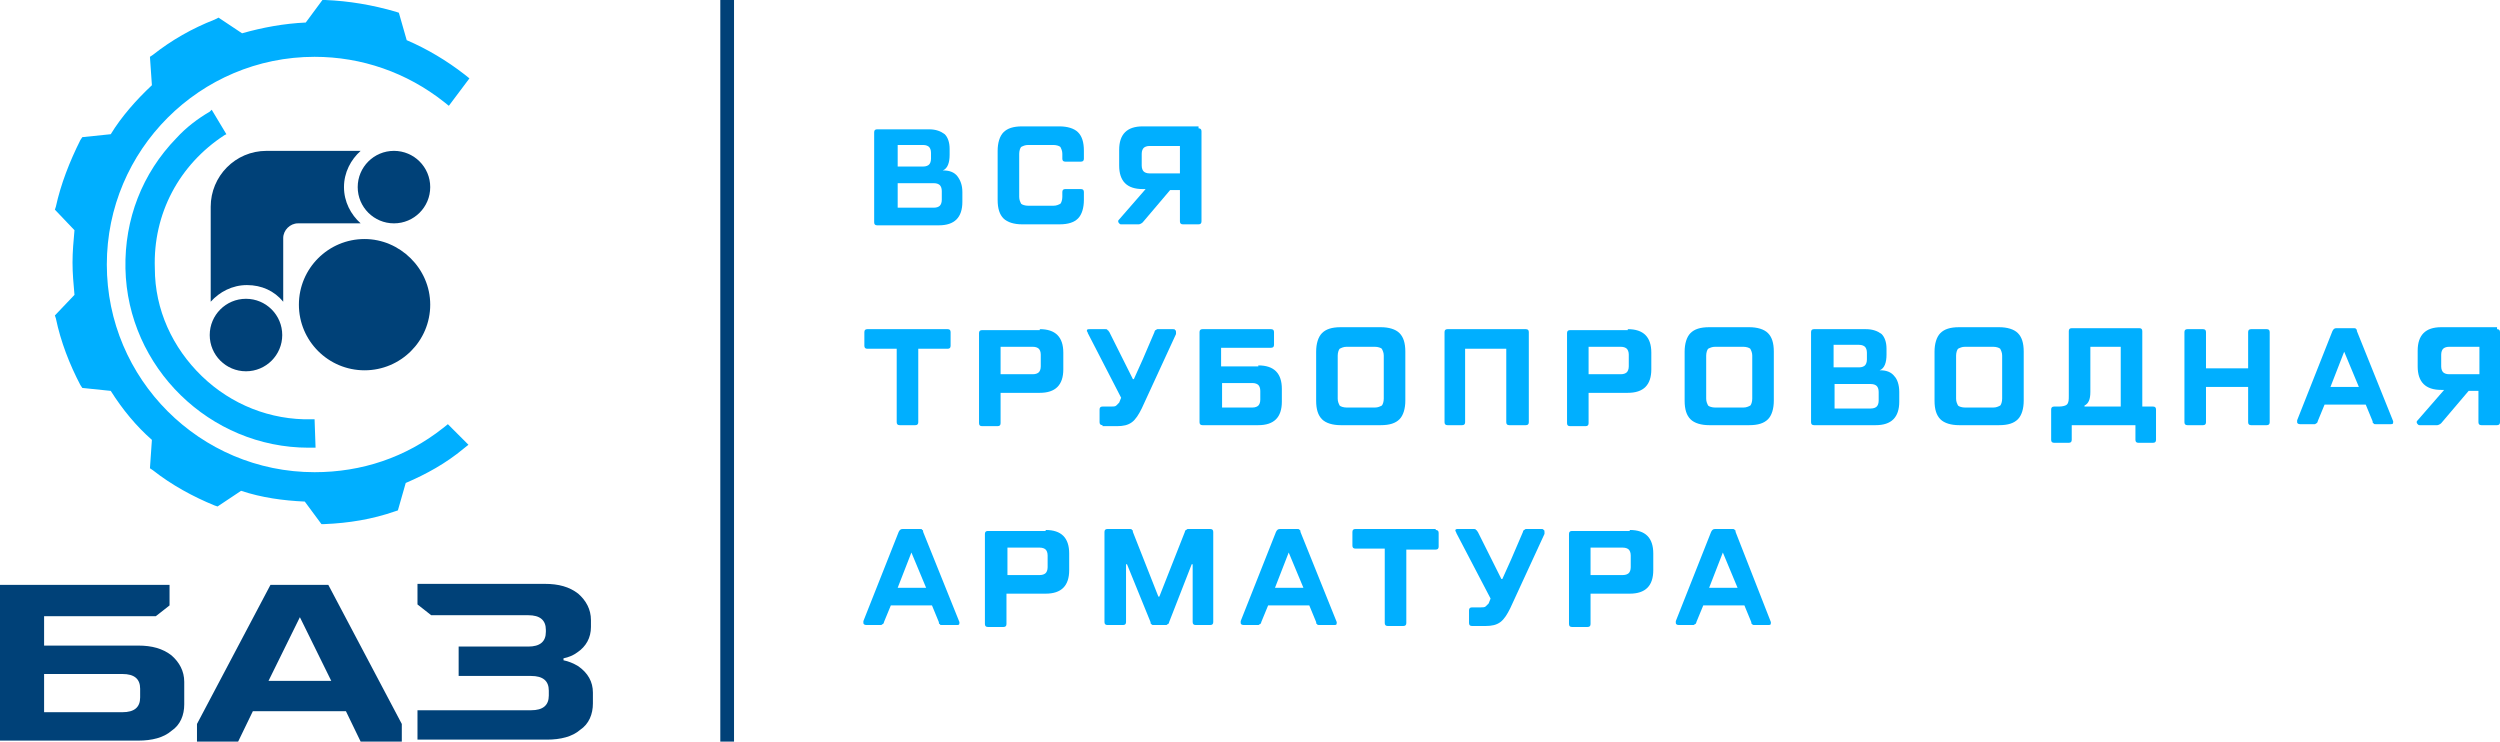 <svg width="327" height="97" viewBox="0 0 327 97" fill="none" xmlns="http://www.w3.org/2000/svg">
<path d="M123.442 22.296C124.211 22.296 124.852 22.552 125.237 23.065C125.621 23.577 125.878 24.218 125.878 25.115V26.396C125.878 27.421 125.621 28.19 125.109 28.703C124.596 29.215 123.827 29.472 122.801 29.472H114.726C114.469 29.472 114.341 29.343 114.341 29.087V17.299C114.341 17.042 114.469 16.914 114.726 16.914H121.519C122.417 16.914 123.058 17.17 123.57 17.555C123.955 17.939 124.211 18.58 124.211 19.477V20.246C124.211 21.271 123.955 22.04 123.314 22.296H123.442ZM117.417 18.964V21.783H120.75C121.135 21.783 121.391 21.655 121.519 21.527C121.648 21.399 121.776 21.143 121.776 20.758V19.989C121.776 19.605 121.648 19.349 121.519 19.221C121.391 19.093 121.135 18.964 120.75 18.964H117.417ZM123.186 24.987C123.186 24.602 123.058 24.346 122.929 24.218C122.801 24.09 122.545 23.962 122.16 23.962H117.417V27.165H122.16C122.545 27.165 122.801 27.037 122.929 26.909C123.058 26.781 123.186 26.524 123.186 26.14V24.987Z" fill="#00AFFF"/>
<path d="M133.697 29.343C132.672 29.343 131.774 29.087 131.261 28.575C130.749 28.062 130.492 27.293 130.492 26.14V19.733C130.492 18.708 130.749 17.811 131.261 17.299C131.774 16.786 132.543 16.53 133.697 16.53H138.568C139.593 16.53 140.491 16.786 141.004 17.299C141.516 17.811 141.773 18.58 141.773 19.733V20.758C141.773 21.015 141.644 21.143 141.388 21.143H139.337C139.081 21.143 138.953 21.015 138.953 20.758V20.118C138.953 19.733 138.824 19.477 138.696 19.221C138.568 19.093 138.183 18.964 137.799 18.964H134.466C134.082 18.964 133.825 19.093 133.569 19.221C133.441 19.349 133.312 19.733 133.312 20.118V25.756C133.312 26.14 133.441 26.396 133.569 26.653C133.697 26.781 134.082 26.909 134.466 26.909H137.799C138.183 26.909 138.44 26.781 138.696 26.653C138.824 26.524 138.953 26.14 138.953 25.756V25.115C138.953 24.859 139.081 24.73 139.337 24.73H141.388C141.644 24.73 141.773 24.859 141.773 25.115V26.14C141.773 27.165 141.516 28.062 141.004 28.575C140.491 29.087 139.722 29.343 138.568 29.343H133.697Z" fill="#00AFFF"/>
<path d="M156.77 16.786C157.027 16.786 157.155 16.914 157.155 17.17V28.959C157.155 29.215 157.027 29.343 156.77 29.343H154.719C154.463 29.343 154.335 29.215 154.335 28.959V24.859H153.053L149.464 29.087C149.336 29.215 149.079 29.343 148.951 29.343H146.644C146.515 29.343 146.515 29.343 146.387 29.215C146.387 29.215 146.259 29.087 146.259 28.959C146.259 28.831 146.259 28.831 146.387 28.703L149.848 24.73H149.464C148.438 24.73 147.669 24.474 147.156 23.962C146.644 23.449 146.387 22.68 146.387 21.655V19.605C146.387 18.58 146.644 17.811 147.156 17.299C147.669 16.786 148.438 16.53 149.464 16.53H156.77V16.786ZM154.335 22.68V19.093H150.361C149.976 19.093 149.72 19.221 149.592 19.349C149.464 19.477 149.336 19.733 149.336 20.118V21.655C149.336 22.04 149.464 22.296 149.592 22.424C149.72 22.552 149.976 22.68 150.361 22.68H154.335Z" fill="#00AFFF"/>
<path d="M123.955 43.054C124.211 43.054 124.339 43.182 124.339 43.439V45.233C124.339 45.489 124.211 45.617 123.955 45.617H120.109V55.227C120.109 55.483 119.981 55.612 119.725 55.612H117.674C117.417 55.612 117.289 55.483 117.289 55.227V45.617H113.444C113.187 45.617 113.059 45.489 113.059 45.233V43.439C113.059 43.182 113.187 43.054 113.444 43.054H123.955Z" fill="#00AFFF"/>
<path d="M136.004 43.054C137.03 43.054 137.799 43.31 138.312 43.823C138.824 44.336 139.081 45.104 139.081 46.13V48.308C139.081 49.333 138.824 50.102 138.312 50.614C137.799 51.127 137.03 51.383 136.004 51.383H130.877V55.355C130.877 55.612 130.749 55.74 130.492 55.74H128.441C128.185 55.74 128.057 55.612 128.057 55.355V43.567C128.057 43.31 128.185 43.182 128.441 43.182H136.004V43.054ZM136.132 46.386C136.132 46.001 136.004 45.745 135.876 45.617C135.748 45.489 135.492 45.361 135.107 45.361H130.877V48.949H135.107C135.492 48.949 135.748 48.82 135.876 48.692C136.004 48.564 136.132 48.308 136.132 47.923V46.386Z" fill="#00AFFF"/>
<path d="M144.208 55.612C143.952 55.612 143.824 55.483 143.824 55.227V53.561C143.824 53.305 143.952 53.177 144.208 53.177H145.362C145.618 53.177 145.875 53.177 146.003 53.049C146.131 52.921 146.259 52.793 146.387 52.664L146.644 52.024L142.285 43.567C142.285 43.439 142.157 43.31 142.157 43.31C142.157 43.054 142.285 43.054 142.542 43.054H144.593C144.721 43.054 144.849 43.054 144.849 43.182C144.977 43.182 144.977 43.31 145.105 43.439L148.182 49.589H148.31L149.464 47.026L151.002 43.439C151.002 43.31 151.13 43.182 151.13 43.182C151.258 43.182 151.258 43.054 151.387 43.054H153.437C153.566 43.054 153.694 43.054 153.694 43.182C153.822 43.182 153.822 43.31 153.822 43.439C153.822 43.567 153.822 43.567 153.822 43.695L149.336 53.433C148.951 54.202 148.566 54.843 148.054 55.227C147.541 55.612 146.9 55.74 146.131 55.74H144.208V55.612Z" fill="#00AFFF"/>
<path d="M164.59 47.795C165.615 47.795 166.384 48.051 166.897 48.564C167.41 49.077 167.666 49.845 167.666 50.87V52.536C167.666 53.561 167.41 54.33 166.897 54.843C166.384 55.355 165.615 55.612 164.59 55.612H157.283C157.027 55.612 156.898 55.483 156.898 55.227V43.439C156.898 43.182 157.027 43.054 157.283 43.054H166.256C166.512 43.054 166.641 43.182 166.641 43.439V45.104C166.641 45.361 166.512 45.489 166.256 45.489H159.719V47.923H164.59V47.795ZM164.846 51.127C164.846 50.742 164.718 50.486 164.59 50.358C164.461 50.23 164.205 50.102 163.82 50.102H159.847V53.305H163.82C164.205 53.305 164.461 53.177 164.59 53.049C164.718 52.921 164.846 52.664 164.846 52.28V51.127Z" fill="#00AFFF"/>
<path d="M175.357 55.612C174.332 55.612 173.434 55.355 172.922 54.843C172.409 54.33 172.152 53.561 172.152 52.408V46.001C172.152 44.976 172.409 44.079 172.922 43.567C173.434 43.054 174.203 42.798 175.357 42.798H180.613C181.638 42.798 182.535 43.054 183.048 43.567C183.561 44.079 183.817 44.848 183.817 46.001V52.408C183.817 53.433 183.561 54.33 183.048 54.843C182.535 55.355 181.766 55.612 180.613 55.612H175.357ZM179.844 53.305C180.228 53.305 180.485 53.177 180.741 53.049C180.869 52.921 180.997 52.536 180.997 52.152V46.514C180.997 46.13 180.869 45.873 180.741 45.617C180.613 45.489 180.228 45.361 179.844 45.361H176.126C175.742 45.361 175.485 45.489 175.229 45.617C175.101 45.745 174.973 46.13 174.973 46.514V52.152C174.973 52.536 175.101 52.793 175.229 53.049C175.357 53.177 175.742 53.305 176.126 53.305H179.844Z" fill="#00AFFF"/>
<path d="M189.329 55.612C189.073 55.612 188.945 55.483 188.945 55.227V43.439C188.945 43.182 189.073 43.054 189.329 43.054H199.584C199.84 43.054 199.969 43.182 199.969 43.439V55.227C199.969 55.483 199.84 55.612 199.584 55.612H197.405C197.149 55.612 197.02 55.483 197.02 55.227V45.617H191.637V55.227C191.637 55.483 191.508 55.612 191.252 55.612H189.329Z" fill="#00AFFF"/>
<path d="M212.915 43.054C213.941 43.054 214.71 43.31 215.223 43.823C215.735 44.336 215.992 45.104 215.992 46.13V48.308C215.992 49.333 215.735 50.102 215.223 50.614C214.71 51.127 213.941 51.383 212.915 51.383H207.788V55.355C207.788 55.612 207.66 55.74 207.403 55.74H205.352C205.096 55.74 204.968 55.612 204.968 55.355V43.567C204.968 43.31 205.096 43.182 205.352 43.182H212.915V43.054ZM213.044 46.386C213.044 46.001 212.915 45.745 212.787 45.617C212.659 45.489 212.403 45.361 212.018 45.361H207.788V48.949H212.018C212.403 48.949 212.659 48.82 212.787 48.692C212.915 48.564 213.044 48.308 213.044 47.923V46.386Z" fill="#00AFFF"/>
<path d="M223.555 55.612C222.529 55.612 221.632 55.355 221.119 54.843C220.606 54.33 220.35 53.561 220.35 52.408V46.001C220.35 44.976 220.606 44.079 221.119 43.567C221.632 43.054 222.401 42.798 223.555 42.798H228.81C229.836 42.798 230.733 43.054 231.246 43.567C231.759 44.079 232.015 44.848 232.015 46.001V52.408C232.015 53.433 231.759 54.33 231.246 54.843C230.733 55.355 229.964 55.612 228.81 55.612H223.555ZM228.041 53.305C228.426 53.305 228.682 53.177 228.938 53.049C229.067 52.921 229.195 52.536 229.195 52.152V46.514C229.195 46.13 229.067 45.873 228.938 45.617C228.81 45.489 228.426 45.361 228.041 45.361H224.324C223.939 45.361 223.683 45.489 223.426 45.617C223.298 45.745 223.17 46.13 223.17 46.514V52.152C223.17 52.536 223.298 52.793 223.426 53.049C223.555 53.177 223.939 53.305 224.324 53.305H228.041Z" fill="#00AFFF"/>
<path d="M245.987 48.436C246.756 48.436 247.397 48.692 247.782 49.205C248.166 49.589 248.423 50.358 248.423 51.255V52.536C248.423 53.561 248.166 54.33 247.653 54.843C247.141 55.355 246.372 55.612 245.346 55.612H237.27C237.014 55.612 236.886 55.483 236.886 55.227V43.439C236.886 43.182 237.014 43.054 237.27 43.054H244.064C244.962 43.054 245.603 43.31 246.115 43.695C246.5 44.079 246.756 44.72 246.756 45.617V46.386C246.756 47.411 246.5 48.18 245.859 48.436H245.987ZM239.834 48.051H243.167C243.552 48.051 243.808 47.923 243.936 47.795C244.064 47.667 244.192 47.411 244.192 47.026V46.13C244.192 45.745 244.064 45.489 243.936 45.361C243.808 45.233 243.552 45.104 243.167 45.104H239.834V48.051ZM245.731 51.255C245.731 50.87 245.603 50.614 245.474 50.486C245.346 50.358 245.09 50.23 244.705 50.23H239.962V53.433H244.705C245.09 53.433 245.346 53.305 245.474 53.177C245.603 53.049 245.731 52.793 245.731 52.408V51.255Z" fill="#00AFFF"/>
<path d="M256.242 55.612C255.216 55.612 254.319 55.355 253.806 54.843C253.294 54.33 253.037 53.561 253.037 52.408V46.001C253.037 44.976 253.294 44.079 253.806 43.567C254.319 43.054 255.088 42.798 256.242 42.798H261.497C262.523 42.798 263.42 43.054 263.933 43.567C264.446 44.079 264.702 44.848 264.702 46.001V52.408C264.702 53.433 264.446 54.33 263.933 54.843C263.42 55.355 262.651 55.612 261.497 55.612H256.242ZM260.728 53.305C261.113 53.305 261.369 53.177 261.626 53.049C261.754 52.921 261.882 52.536 261.882 52.152V46.514C261.882 46.13 261.754 45.873 261.626 45.617C261.497 45.489 261.113 45.361 260.728 45.361H257.011C256.626 45.361 256.37 45.489 256.114 45.617C255.985 45.745 255.857 46.13 255.857 46.514V52.152C255.857 52.536 255.985 52.793 256.114 53.049C256.242 53.177 256.626 53.305 257.011 53.305H260.728Z" fill="#00AFFF"/>
<path d="M281.622 53.177C281.879 53.177 282.007 53.305 282.007 53.561V57.534C282.007 57.79 281.879 57.918 281.622 57.918H279.7C279.443 57.918 279.315 57.79 279.315 57.534V55.612H270.983V57.534C270.983 57.79 270.855 57.918 270.599 57.918H268.676C268.419 57.918 268.291 57.79 268.291 57.534V53.561C268.291 53.305 268.419 53.177 268.676 53.177H269.317C269.829 53.177 270.214 53.049 270.342 52.921C270.599 52.664 270.599 52.28 270.599 51.767V43.31C270.599 43.054 270.727 42.926 270.983 42.926H279.828C280.084 42.926 280.212 43.054 280.212 43.31V53.177H281.622ZM272.65 53.177H277.392V45.361H273.419V51.255C273.419 52.28 273.162 52.793 272.65 53.049V53.177Z" fill="#00AFFF"/>
<path d="M296.492 43.054C296.748 43.054 296.877 43.182 296.877 43.439V55.227C296.877 55.483 296.748 55.612 296.492 55.612H294.441C294.185 55.612 294.056 55.483 294.056 55.227V50.614H288.544V55.227C288.544 55.483 288.416 55.612 288.16 55.612H286.109C285.853 55.612 285.724 55.483 285.724 55.227V43.439C285.724 43.182 285.853 43.054 286.109 43.054H288.16C288.416 43.054 288.544 43.182 288.544 43.439V48.18H294.056V43.439C294.056 43.182 294.185 43.054 294.441 43.054H296.492Z" fill="#00AFFF"/>
<path d="M313.028 55.099V55.227C313.028 55.483 312.9 55.483 312.643 55.483H310.72C310.592 55.483 310.464 55.483 310.464 55.355C310.336 55.355 310.336 55.227 310.336 55.099L309.439 52.921H304.055L303.158 55.099C303.158 55.227 303.029 55.355 303.029 55.355C302.901 55.355 302.901 55.483 302.773 55.483H300.85C300.594 55.483 300.466 55.355 300.466 55.227C300.466 55.099 300.466 55.099 300.466 54.971L305.08 43.31C305.209 43.054 305.337 42.926 305.593 42.926H307.9C308.029 42.926 308.157 42.926 308.157 43.054C308.285 43.054 308.285 43.182 308.285 43.31L313.028 55.099ZM306.619 46.001L304.824 50.614H308.541L306.619 46.001Z" fill="#00AFFF"/>
<path d="M326.615 43.054C326.872 43.054 327 43.182 327 43.439V55.227C327 55.483 326.872 55.612 326.615 55.612H324.564C324.308 55.612 324.18 55.483 324.18 55.227V51.127H322.898L319.309 55.355C319.181 55.483 318.924 55.612 318.796 55.612H316.489C316.361 55.612 316.361 55.612 316.232 55.483C316.232 55.483 316.104 55.355 316.104 55.227C316.104 55.099 316.104 55.099 316.232 54.971L319.693 50.999H319.309C318.283 50.999 317.514 50.742 317.002 50.23C316.489 49.717 316.232 48.949 316.232 47.923V45.873C316.232 44.848 316.489 44.079 317.002 43.567C317.514 43.054 318.283 42.798 319.309 42.798H326.615V43.054ZM324.308 48.949V45.361H320.334C319.95 45.361 319.693 45.489 319.565 45.617C319.437 45.745 319.309 46.001 319.309 46.386V47.923C319.309 48.308 319.437 48.564 319.565 48.692C319.693 48.82 319.95 48.949 320.334 48.949H324.308Z" fill="#00AFFF"/>
<path d="M125.493 81.367V81.495C125.493 81.752 125.365 81.752 125.109 81.752H123.186C123.058 81.752 122.929 81.752 122.929 81.624C122.801 81.624 122.801 81.495 122.801 81.367L121.904 79.189H116.52L115.623 81.367C115.623 81.495 115.495 81.624 115.495 81.624C115.367 81.624 115.367 81.752 115.238 81.752H113.316C113.059 81.752 112.931 81.624 112.931 81.495C112.931 81.367 112.931 81.367 112.931 81.239L117.546 69.579C117.674 69.322 117.802 69.194 118.058 69.194H120.366C120.494 69.194 120.622 69.194 120.622 69.322C120.75 69.322 120.75 69.451 120.75 69.579L125.493 81.367ZM119.212 72.269L117.417 76.882H121.135L119.212 72.269Z" fill="#00AFFF"/>
<path d="M136.773 69.322C137.799 69.322 138.568 69.579 139.081 70.091C139.593 70.604 139.85 71.373 139.85 72.398V74.576C139.85 75.601 139.593 76.37 139.081 76.882C138.568 77.395 137.799 77.651 136.773 77.651H131.646V81.624C131.646 81.88 131.518 82.008 131.261 82.008H129.211C128.954 82.008 128.826 81.88 128.826 81.624V69.835C128.826 69.579 128.954 69.451 129.211 69.451H136.773V69.322ZM137.03 72.654C137.03 72.269 136.902 72.013 136.773 71.885C136.645 71.757 136.389 71.629 136.004 71.629H131.774V75.217H136.004C136.389 75.217 136.645 75.088 136.773 74.96C136.902 74.832 137.03 74.576 137.03 74.192V72.654Z" fill="#00AFFF"/>
<path d="M144.849 81.752C144.593 81.752 144.465 81.624 144.465 81.367V69.579C144.465 69.322 144.593 69.194 144.849 69.194H147.797C147.926 69.194 148.054 69.194 148.054 69.322C148.182 69.322 148.182 69.451 148.182 69.579L151.515 78.036H151.643L154.976 69.579C154.976 69.451 155.104 69.322 155.104 69.322C155.232 69.322 155.232 69.194 155.36 69.194H158.309C158.565 69.194 158.693 69.322 158.693 69.579V81.367C158.693 81.624 158.565 81.752 158.309 81.752H156.386C156.129 81.752 156.001 81.624 156.001 81.367V73.807H155.873L152.925 81.367C152.925 81.495 152.797 81.624 152.797 81.624C152.668 81.624 152.668 81.752 152.54 81.752H150.874C150.746 81.752 150.617 81.752 150.617 81.624C150.489 81.624 150.489 81.495 150.489 81.367L147.413 73.807H147.285V81.367C147.285 81.624 147.156 81.752 146.9 81.752H144.849Z" fill="#00AFFF"/>
<path d="M174.844 81.367V81.495C174.844 81.752 174.716 81.752 174.46 81.752H172.537C172.409 81.752 172.281 81.752 172.281 81.624C172.152 81.624 172.152 81.495 172.152 81.367L171.255 79.189H165.871L164.974 81.367C164.974 81.495 164.846 81.624 164.846 81.624C164.718 81.624 164.718 81.752 164.59 81.752H162.667C162.41 81.752 162.282 81.624 162.282 81.495C162.282 81.367 162.282 81.367 162.282 81.239L166.897 69.579C167.025 69.322 167.153 69.194 167.41 69.194H169.717C169.845 69.194 169.973 69.194 169.973 69.322C170.102 69.322 170.102 69.451 170.102 69.579L174.844 81.367ZM168.563 72.269L166.769 76.882H170.486L168.563 72.269Z" fill="#00AFFF"/>
<path d="M187.791 69.322C188.047 69.322 188.176 69.451 188.176 69.707V71.501C188.176 71.757 188.047 71.885 187.791 71.885H183.946V81.495C183.946 81.752 183.817 81.88 183.561 81.88H181.51C181.254 81.88 181.125 81.752 181.125 81.495V71.757H177.28C177.024 71.757 176.895 71.629 176.895 71.373V69.579C176.895 69.322 177.024 69.194 177.28 69.194H187.791V69.322Z" fill="#00AFFF"/>
<path d="M192.534 81.88C192.278 81.88 192.149 81.752 192.149 81.495V79.83C192.149 79.573 192.278 79.445 192.534 79.445H193.688C193.944 79.445 194.2 79.445 194.329 79.317C194.457 79.189 194.585 79.061 194.713 78.933L194.969 78.292L190.483 69.707C190.483 69.579 190.355 69.451 190.355 69.451C190.355 69.194 190.483 69.194 190.739 69.194H192.79C192.918 69.194 193.047 69.194 193.047 69.322C193.175 69.322 193.175 69.451 193.303 69.579L196.379 75.729H196.508L197.661 73.166L199.2 69.579C199.2 69.451 199.328 69.322 199.328 69.322C199.456 69.322 199.456 69.194 199.584 69.194H201.635C201.763 69.194 201.891 69.194 201.891 69.322C202.02 69.322 202.02 69.451 202.02 69.579C202.02 69.707 202.02 69.707 202.02 69.835L197.533 79.573C197.149 80.342 196.764 80.983 196.251 81.367C195.739 81.752 195.098 81.88 194.329 81.88H192.534Z" fill="#00AFFF"/>
<path d="M213.172 69.322C214.197 69.322 214.966 69.579 215.479 70.091C215.992 70.604 216.248 71.373 216.248 72.398V74.576C216.248 75.601 215.992 76.37 215.479 76.882C214.966 77.395 214.197 77.651 213.172 77.651H208.044V81.624C208.044 81.88 207.916 82.008 207.66 82.008H205.609C205.352 82.008 205.224 81.88 205.224 81.624V69.835C205.224 69.579 205.352 69.451 205.609 69.451H213.172V69.322ZM213.3 72.654C213.3 72.269 213.172 72.013 213.044 71.885C212.915 71.757 212.659 71.629 212.274 71.629H208.044V75.217H212.274C212.659 75.217 212.915 75.088 213.044 74.96C213.172 74.832 213.3 74.576 213.3 74.192V72.654Z" fill="#00AFFF"/>
<path d="M231.63 81.367V81.495C231.63 81.752 231.502 81.752 231.246 81.752H229.451C229.323 81.752 229.195 81.752 229.195 81.624C229.067 81.624 229.067 81.495 229.067 81.367L228.169 79.189H222.786L221.888 81.367C221.888 81.495 221.76 81.624 221.76 81.624C221.632 81.624 221.632 81.752 221.504 81.752H219.581C219.325 81.752 219.196 81.624 219.196 81.495C219.196 81.367 219.196 81.367 219.196 81.239L223.811 69.579C223.939 69.322 224.067 69.194 224.324 69.194H226.631C226.759 69.194 226.887 69.194 226.887 69.322C227.016 69.322 227.016 69.451 227.016 69.579L231.63 81.367ZM225.349 72.269L223.555 76.882H227.272L225.349 72.269Z" fill="#00AFFF"/>
<path d="M56.273 39.851C56.273 44.592 52.428 48.436 47.685 48.436C42.942 48.436 39.096 44.592 39.096 39.851C39.096 35.11 42.942 31.265 47.685 31.265C52.3 31.265 56.273 35.11 56.273 39.851Z" fill="#004178"/>
<path d="M51.53 29.215C54.15 29.215 56.273 27.093 56.273 24.474C56.273 21.856 54.15 19.733 51.53 19.733C48.911 19.733 46.788 21.856 46.788 24.474C46.788 27.093 48.911 29.215 51.53 29.215Z" fill="#004178"/>
<path d="M32.174 48.564C34.794 48.564 36.917 46.441 36.917 43.823C36.917 41.205 34.794 39.082 32.174 39.082C29.555 39.082 27.432 41.205 27.432 43.823C27.432 46.441 29.555 48.564 32.174 48.564Z" fill="#004178"/>
<path d="M47.172 19.733H34.866C30.764 19.733 27.56 23.065 27.56 27.037V39.466C28.713 38.185 30.38 37.288 32.303 37.288C34.225 37.288 35.892 38.057 37.045 39.466V31.137C37.045 30.112 37.943 29.215 38.968 29.215H47.172C45.89 28.062 44.993 26.396 44.993 24.474C44.993 22.552 45.89 20.886 47.172 19.733Z" fill="#004178"/>
<path d="M58.581 55.483L57.94 55.996C53.069 59.84 47.3 61.762 41.147 61.762C26.15 61.762 13.972 49.589 13.972 34.597C13.972 19.605 26.15 7.432 41.147 7.432C47.3 7.432 53.197 9.482 58.068 13.326L58.709 13.839L61.401 10.251L60.76 9.738C58.452 7.945 55.889 6.407 53.197 5.254L52.171 1.666L51.787 1.538C48.71 0.641 45.634 0.128 42.557 0H42.173L39.994 2.947C37.174 3.075 34.354 3.588 31.662 4.357L28.585 2.306L28.073 2.563C25.124 3.716 22.432 5.254 19.997 7.176L19.612 7.432L19.869 11.148C17.818 13.07 15.895 15.248 14.485 17.555L10.768 17.939L10.511 18.324C9.101 21.143 7.947 24.09 7.307 27.037L7.178 27.421L9.742 30.112C9.614 31.522 9.486 32.931 9.486 34.341C9.486 35.75 9.614 37.16 9.742 38.569L7.178 41.26L7.307 41.645C7.947 44.72 9.101 47.667 10.511 50.358L10.768 50.742L14.485 51.127C16.023 53.561 17.818 55.74 19.869 57.534L19.612 61.25L19.997 61.506C22.432 63.428 25.252 64.966 28.073 66.119L28.457 66.247L31.534 64.197C34.225 65.094 37.045 65.478 39.865 65.606L42.045 68.553H42.429C45.634 68.425 48.71 67.913 51.659 66.888L52.043 66.76L53.069 63.172C55.761 62.019 58.324 60.609 60.632 58.687L61.272 58.174L58.581 55.483Z" fill="#00AFFF"/>
<path d="M29.354 17.683L29.611 17.555L27.688 14.351L27.432 14.608C25.893 15.505 24.355 16.658 23.073 18.067C18.587 22.68 16.279 28.703 16.408 35.11C16.664 48.051 27.432 58.559 40.378 58.559C40.507 58.559 40.763 58.559 40.891 58.559H41.276L41.147 54.843H40.763C35.379 54.971 30.252 52.921 26.406 49.205C22.561 45.489 20.253 40.491 20.253 35.11C19.997 27.934 23.458 21.527 29.354 17.683Z" fill="#00AFFF"/>
<path d="M0 97V76.498H22.176V79.189L20.381 80.598H5.768V84.442H18.074C19.869 84.442 21.279 84.827 22.432 85.724C23.458 86.621 24.099 87.774 24.099 89.184V92.131C24.099 93.54 23.586 94.822 22.432 95.591C21.407 96.487 19.869 96.872 18.074 96.872H0V97ZM5.768 93.156H16.023C17.561 93.156 18.331 92.515 18.331 91.234V90.081C18.331 88.799 17.561 88.159 16.023 88.159H5.768V93.156Z" fill="#004178"/>
<path d="M25.765 97V94.694L35.379 76.498H42.942L52.556 94.694V97H47.172L45.249 93.028H33.072L31.149 97H25.765ZM35.123 89.055H43.327L39.225 80.727L35.123 89.055Z" fill="#004178"/>
<path d="M54.607 97V92.9H69.476C71.014 92.9 71.784 92.259 71.784 90.978V90.337C71.784 89.055 71.014 88.415 69.476 88.415H59.991V84.571H69.092C70.63 84.571 71.399 83.93 71.399 82.649V82.392C71.399 81.111 70.63 80.47 69.092 80.47H56.401L54.607 79.061V76.37H71.271C73.066 76.37 74.475 76.754 75.629 77.651C76.655 78.548 77.296 79.701 77.296 81.111V82.008C77.296 83.417 76.655 84.571 75.501 85.34C74.988 85.724 74.347 85.98 73.706 86.108V86.365C74.347 86.493 74.988 86.749 75.629 87.133C76.911 88.03 77.552 89.184 77.552 90.593V92.003C77.552 93.412 77.039 94.694 75.885 95.462C74.86 96.359 73.322 96.744 71.527 96.744H54.607V97Z" fill="#004178"/>
<path d="M96.011 0H94.216V97H96.011V0Z" fill="#004178"/>
</svg>
